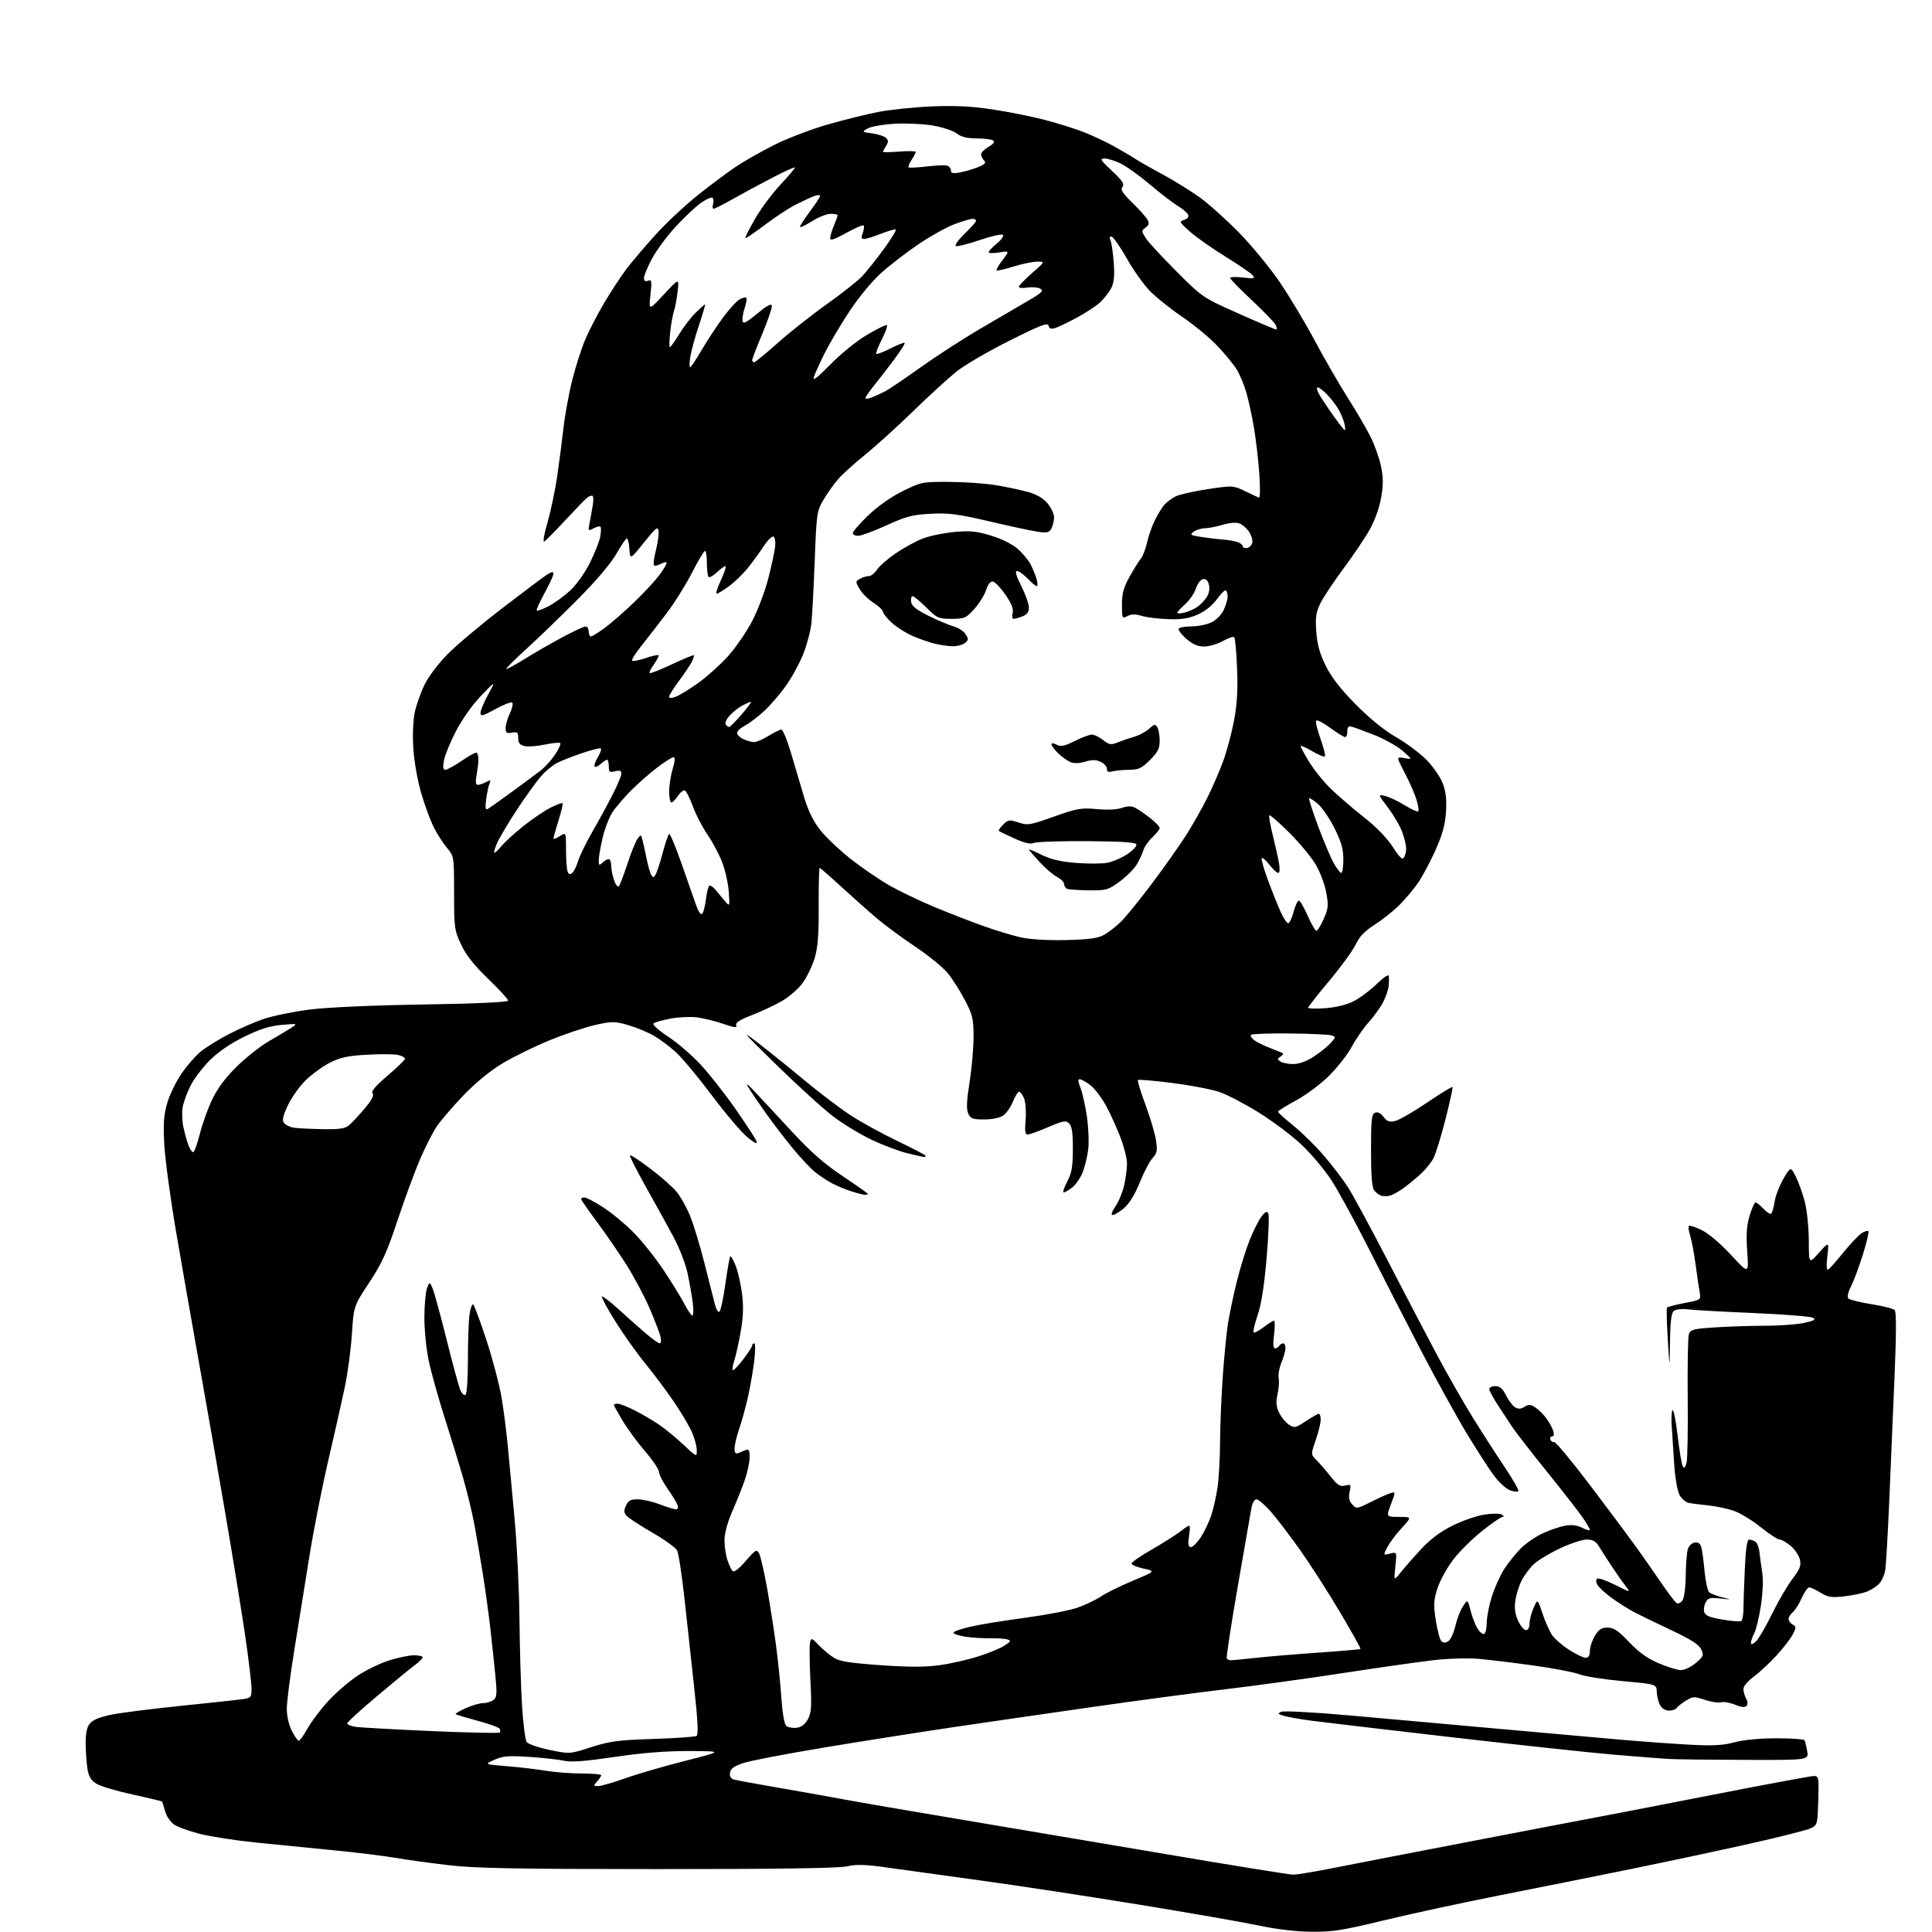 <?xml version="1.0" encoding="UTF-8" standalone="no"?>
<svg 
  version="1.1" 
  xmlns="http://www.w3.org/2000/svg" 
  xmlns:xlink="http://www.w3.org/1999/xlink" 
  xmlns:svg="http://www.w3.org/2000/svg"
  xmlns:rdf="http://www.w3.org/1999/02/22-rdf-syntax-ns#"
  xmlns:cc="http://creativecommons.org/ns#"
  xmlns:dc="http://purl.org/dc/elements/1.1/"
  viewBox="0 0 768 768"
  width="768"
  height="768"
>
<style>svg {background-color: white; }</style>"
<path stroke="none" fill="black" fill-rule="evenodd" d="M521.27,767.90C515.17,767.84 507.37,766.92 500.50,765.45C494.45,764.16 472.85,760.39 452.50,757.07C432.15,753.75 404.02,749.47 390.00,747.55C375.98,745.63 359.32,743.33 353.00,742.43C343.95,741.14 340.47,741.03 336.67,741.90C333.40,742.65 309.29,743.00 261.67,742.99C205.37,742.98 188.93,742.68 178.50,741.46C171.35,740.63 161.68,739.30 157.00,738.50C152.32,737.70 141.30,736.35 132.50,735.50C123.70,734.65 109.90,733.28 101.82,732.45C93.75,731.63 83.63,730.06 79.32,728.97C75.02,727.87 70.38,726.15 69.01,725.14C67.64,724.13 66.10,721.77 65.59,719.90C65.08,718.03 64.55,716.35 64.41,716.16C64.27,715.98 59.08,714.73 52.88,713.39C46.67,712.04 40.23,710.15 38.55,709.17C36.29,707.85 35.34,706.40 34.82,703.45C34.43,701.28 34.09,696.74 34.06,693.36C34.02,688.93 34.49,686.63 35.75,685.09C36.93,683.66 39.77,682.52 44.50,681.57C48.35,680.80 60.95,679.21 72.50,678.04C84.05,676.86 94.96,675.68 96.75,675.41C99.75,674.95 100.00,674.62 99.98,671.20C99.97,669.17 98.89,660.08 97.58,651.00C96.27,641.92 92.65,619.65 89.55,601.50C86.45,583.35 81.70,556.12 78.99,541.00C76.29,525.88 72.23,502.70 69.97,489.50C67.72,476.30 65.62,460.76 65.30,454.96C64.86,446.68 65.10,443.15 66.45,438.54C67.38,435.31 69.91,430.08 72.05,426.93C74.19,423.77 77.64,419.79 79.72,418.08C81.80,416.36 86.88,413.21 91.00,411.07C95.12,408.93 101.42,406.19 105.00,404.99C108.58,403.79 116.67,402.14 123.00,401.33C130.02,400.42 147.64,399.64 168.25,399.30C189.50,398.96 202.00,398.39 202.00,397.76C202.00,397.22 198.42,393.32 194.04,389.10C188.40,383.66 185.27,379.69 183.29,375.46C180.64,369.79 180.50,368.79 180.50,354.94C180.50,340.45 180.49,340.37 177.69,337.05C176.15,335.22 173.79,331.55 172.46,328.91C171.12,326.27 168.86,320.15 167.44,315.31C165.97,310.29 164.62,302.62 164.30,297.48C163.97,292.22 164.21,286.26 164.87,283.16C165.50,280.24 167.25,275.30 168.76,272.19C170.33,268.94 174.27,263.73 178.00,259.97C181.57,256.37 191.25,248.23 199.50,241.89C207.75,235.55 215.74,229.55 217.25,228.56C219.22,227.28 220.00,227.13 220.00,228.05C220.00,228.76 218.40,232.24 216.45,235.79C214.50,239.34 213.11,242.44 213.36,242.69C213.60,242.94 215.69,242.18 218.00,241.00C220.31,239.82 224.17,237.04 226.59,234.81C229.09,232.51 232.48,227.76 234.46,223.81C236.37,219.99 238.23,215.30 238.59,213.38C238.95,211.47 239.00,209.67 238.71,209.37C238.41,209.08 237.17,209.38 235.94,210.03C233.79,211.18 233.73,211.10 234.38,207.86C234.75,206.01 235.32,202.81 235.65,200.75C235.99,198.69 235.86,197.01 235.38,197.02C234.90,197.02 234.04,197.36 233.47,197.77C232.90,198.17 229.09,202.10 225.00,206.50C220.91,210.90 217.04,214.83 216.40,215.23C215.72,215.66 216.21,212.63 217.60,207.86C218.89,203.41 220.63,195.21 221.45,189.63C222.27,184.06 223.42,175.25 224.00,170.06C224.59,164.86 226.17,156.23 227.53,150.87C228.89,145.51 231.22,138.28 232.71,134.81C234.19,131.34 237.53,124.90 240.12,120.50C242.71,116.10 246.67,110.06 248.91,107.08C251.15,104.10 256.44,97.87 260.66,93.23C264.89,88.58 272.43,81.53 277.42,77.55C282.42,73.56 289.20,68.50 292.50,66.29C295.80,64.08 302.69,60.16 307.81,57.59C312.93,55.02 322.42,51.39 328.90,49.53C335.38,47.66 344.47,45.41 349.09,44.51C353.72,43.62 363.12,42.63 370.00,42.32C379.06,41.90 385.66,42.21 394.00,43.42C400.32,44.34 409.96,46.26 415.41,47.68C420.86,49.11 428.06,51.38 431.41,52.75C434.76,54.11 439.98,56.58 443.00,58.25C446.02,59.92 449.62,62.04 451.00,62.97C452.38,63.90 457.37,66.75 462.10,69.30C466.83,71.85 473.58,76.04 477.10,78.60C480.62,81.16 487.59,87.43 492.60,92.55C497.60,97.66 504.86,106.49 508.73,112.17C512.59,117.85 518.89,128.36 522.71,135.53C526.54,142.70 532.39,152.82 535.70,158.03C539.01,163.24 543.08,170.20 544.74,173.50C546.41,176.80 548.31,182.12 548.97,185.33C549.89,189.80 549.91,192.72 549.02,197.83C548.33,201.82 546.51,206.91 544.49,210.50C542.64,213.80 537.94,220.78 534.06,226.00C530.17,231.22 526.04,237.45 524.87,239.83C523.12,243.40 522.83,245.38 523.24,251.09C523.60,256.17 524.60,259.77 526.97,264.59C529.22,269.17 532.84,273.84 538.85,279.94C544.43,285.60 550.16,290.25 555.00,293.05C559.12,295.43 564.60,299.53 567.16,302.16C569.72,304.79 572.58,308.95 573.52,311.42C574.74,314.61 575.11,317.84 574.81,322.70C574.50,327.75 573.43,331.65 570.67,337.86C568.62,342.45 565.51,348.30 563.76,350.85C562.01,353.39 558.66,357.39 556.33,359.73C553.99,362.06 549.58,365.57 546.53,367.53C542.53,370.08 540.40,372.29 538.94,375.41C537.82,377.79 533.10,384.28 528.45,389.83C523.80,395.38 520.00,400.22 520.00,400.59C520.00,400.96 523.04,401.05 526.75,400.78C530.92,400.48 535.22,399.44 538.00,398.05C540.48,396.81 544.64,393.72 547.25,391.18C550.18,388.34 552.04,387.13 552.11,388.04C552.17,388.84 552.13,390.62 552.01,391.99C551.89,393.36 550.91,396.22 549.83,398.34C548.74,400.46 546.16,404.07 544.09,406.35C542.01,408.63 539.01,412.97 537.41,415.99C535.81,419.00 531.79,424.18 528.48,427.49C525.13,430.83 519.25,435.24 515.23,437.42C511.25,439.57 508.00,441.60 508.00,441.92C508.01,442.24 510.76,444.72 514.12,447.44C517.49,450.16 522.93,455.52 526.23,459.35C529.53,463.18 533.84,468.83 535.82,471.91C537.79,474.98 544.88,488.07 551.57,501.00C558.25,513.92 567.08,530.80 571.18,538.50C575.28,546.20 581.68,557.42 585.41,563.42C589.13,569.43 594.88,578.36 598.17,583.26C601.47,588.16 603.89,592.44 603.56,592.77C603.23,593.10 601.75,592.95 600.26,592.42C598.78,591.90 595.98,589.37 594.03,586.79C592.09,584.21 587.22,576.70 583.21,570.08C579.20,563.47 570.93,548.49 564.83,536.78C558.74,525.08 549.33,506.73 543.92,496.00C538.51,485.27 531.84,473.09 529.10,468.93C526.36,464.76 521.04,458.46 517.27,454.93C513.50,451.39 505.91,445.69 500.39,442.26C494.88,438.83 487.86,435.16 484.80,434.10C481.74,433.05 473.30,431.43 466.04,430.51C458.78,429.58 452.62,429.05 452.35,429.32C452.07,429.59 453.42,434.02 455.34,439.16C457.25,444.30 459.14,450.66 459.53,453.31C460.14,457.38 459.93,458.45 458.18,460.31C457.05,461.52 454.76,465.88 453.09,470.00C451.14,474.84 448.91,478.48 446.82,480.25C445.04,481.76 443.01,483.00 442.32,483.00C441.52,483.00 441.94,481.70 443.45,479.47C444.77,477.54 446.33,473.69 446.92,470.93C447.52,468.16 448.00,464.36 448.00,462.47C448.00,460.59 446.88,456.07 445.51,452.43C444.14,448.80 441.58,443.12 439.82,439.82C438.06,436.52 435.20,432.73 433.47,431.41C431.73,430.08 429.81,429.00 429.21,429.00C428.45,429.00 428.53,430.03 429.45,432.25C430.19,434.04 431.34,439.10 432.01,443.50C432.67,447.90 432.94,453.86 432.60,456.75C432.26,459.64 431.26,463.81 430.37,466.02C429.49,468.23 427.63,470.93 426.25,472.02C424.86,473.11 423.33,474.00 422.84,474.00C422.36,474.00 422.97,472.09 424.21,469.75C426.03,466.30 426.46,463.87 426.48,456.79C426.49,450.34 426.11,447.69 425.00,446.60C423.68,445.30 422.70,445.47 416.65,448.06C412.88,449.68 409.21,451.00 408.50,451.00C407.51,451.00 407.31,449.57 407.69,445.25C407.96,442.09 407.71,438.26 407.12,436.75C406.53,435.24 405.64,434.00 405.13,434.00C404.63,434.00 403.51,435.76 402.65,437.91C401.79,440.07 400.07,442.54 398.82,443.41C397.44,444.38 394.48,445.00 391.26,445.00C386.66,445.00 385.81,444.69 384.89,442.65C384.09,440.91 384.23,437.69 385.41,430.28C386.28,424.77 387.00,416.64 387.00,412.20C387.00,405.00 386.64,403.46 383.62,397.67C381.77,394.11 378.73,389.30 376.87,386.99C375.02,384.67 369.23,379.92 364.00,376.43C358.77,372.94 351.95,367.93 348.83,365.29C345.71,362.66 339.35,357.01 334.71,352.75C330.07,348.49 326.07,345.00 325.83,345.00C325.59,345.00 325.41,351.86 325.44,360.25C325.49,371.99 325.10,376.78 323.78,381.06C322.83,384.12 320.70,388.50 319.04,390.79C317.38,393.07 313.66,396.30 310.76,397.97C307.87,399.63 302.49,402.15 298.81,403.56C294.05,405.39 292.27,406.54 292.66,407.55C293.09,408.66 292.01,408.55 287.51,407.00C284.38,405.93 279.72,404.77 277.15,404.43C274.59,404.09 269.81,404.30 266.54,404.91C263.27,405.51 260.21,406.39 259.75,406.85C259.28,407.32 261.84,409.61 265.42,411.95C269.01,414.29 274.77,419.21 278.22,422.89C281.68,426.57 287.97,434.54 292.21,440.60C296.45,446.67 300.26,452.50 300.66,453.56C301.22,455.03 300.41,454.70 297.26,452.20C294.98,450.40 288.65,442.98 283.19,435.71C277.74,428.44 271.27,420.66 268.82,418.40C266.38,416.15 262.38,413.15 259.94,411.73C257.50,410.32 252.89,408.41 249.69,407.49C244.32,405.95 243.34,405.95 236.69,407.43C232.74,408.31 224.58,411.04 218.56,413.50C212.54,415.95 204.06,420.11 199.71,422.73C194.74,425.73 188.97,430.47 184.15,435.51C179.94,439.92 175.23,445.40 173.68,447.68C172.12,449.96 169.12,455.84 167.00,460.75C164.89,465.65 160.85,476.61 158.04,485.08C153.83,497.78 151.84,502.15 146.77,509.84C140.61,519.19 140.61,519.19 139.88,530.34C139.48,536.48 138.21,546.00 137.05,551.50C135.89,557.00 132.94,570.08 130.50,580.56C128.05,591.04 124.68,608.14 123.01,618.56C121.34,628.98 118.63,645.83 116.98,656.00C115.34,666.17 114.00,676.66 114.00,679.29C114.00,682.12 114.83,685.70 116.02,688.04C117.13,690.22 118.37,692.00 118.77,692.00C119.17,692.00 120.77,689.74 122.32,686.99C123.86,684.23 127.62,679.29 130.65,676.01C133.69,672.72 138.95,668.22 142.34,666.00C145.73,663.77 151.36,661.06 154.86,659.98C158.35,658.89 162.74,658.00 164.61,658.00C166.47,658.00 168.00,658.37 168.00,658.81C168.00,659.26 166.54,660.70 164.75,662.03C162.96,663.35 156.21,668.89 149.75,674.33C143.29,679.78 138.00,684.62 138.00,685.08C138.00,685.53 139.46,686.14 141.25,686.43C143.04,686.71 156.55,687.47 171.27,688.12C186.00,688.76 198.31,689.03 198.62,688.71C198.94,688.39 198.93,687.70 198.61,687.18C198.29,686.65 194.30,685.23 189.76,684.01C185.22,682.79 181.32,681.62 181.10,681.41C180.88,681.21 182.68,680.14 185.10,679.04C187.52,677.94 190.65,677.03 192.06,677.02C193.47,677.01 195.32,676.44 196.19,675.75C197.52,674.69 197.63,673.22 196.91,666.00C196.45,661.33 195.56,653.00 194.94,647.50C194.32,642.00 192.99,632.33 191.99,626.00C190.98,619.67 189.43,610.61 188.54,605.86C187.65,601.10 185.63,592.78 184.06,587.36C182.49,581.93 179.17,571.12 176.68,563.32C174.20,555.53 171.37,545.40 170.41,540.82C169.44,536.23 168.67,528.47 168.70,523.50C168.73,518.55 169.21,513.38 169.76,512.00C170.77,509.50 170.77,509.50 171.91,512.00C172.53,513.38 175.00,522.38 177.40,532.00C179.80,541.62 182.27,550.76 182.88,552.31C183.49,553.86 184.45,554.84 185.00,554.50C185.59,554.14 186.00,548.39 186.00,540.58C186.00,533.26 186.28,525.20 186.63,522.66C186.98,520.12 187.64,518.27 188.09,518.55C188.54,518.83 190.92,525.24 193.39,532.78C195.85,540.33 198.54,550.55 199.38,555.50C200.21,560.45 201.36,569.45 201.93,575.50C202.50,581.55 203.71,594.60 204.62,604.50C205.52,614.40 206.37,631.95 206.49,643.50C206.61,655.05 207.06,670.46 207.50,677.75C207.93,685.04 208.78,691.67 209.39,692.49C210.00,693.31 214.10,694.72 218.50,695.63C226.50,697.28 226.50,697.28 235.00,694.53C242.37,692.15 245.66,691.72 259.66,691.26C268.55,690.96 276.31,690.43 276.90,690.06C277.66,689.59 277.39,684.06 276.02,671.45C274.94,661.58 273.19,645.57 272.14,635.89C271.08,626.20 269.74,617.38 269.15,616.29C268.57,615.20 264.08,611.98 259.17,609.15C254.26,606.32 249.68,603.31 248.98,602.47C248.00,601.30 247.97,600.36 248.83,598.47C249.72,596.53 250.70,596.00 253.47,596.00C255.40,596.00 259.35,596.90 262.24,598.00C265.13,599.10 268.05,600.00 268.72,600.00C269.45,600.00 269.69,599.30 269.32,598.25C268.97,597.29 267.19,594.36 265.35,591.75C263.51,589.13 262.00,586.19 262.00,585.20C262.00,584.21 259.51,580.50 256.46,576.95C253.41,573.40 249.36,567.89 247.46,564.70C245.56,561.50 244.00,558.69 244.00,558.45C244.00,558.20 244.69,558.00 245.53,558.00C246.38,558.00 249.41,559.19 252.28,560.63C255.15,562.08 259.52,564.65 262.00,566.34C264.48,568.02 268.86,571.63 271.75,574.35C277.00,579.29 277.00,579.29 276.98,576.40C276.97,574.80 276.05,571.51 274.95,569.08C273.85,566.65 270.63,561.25 267.79,557.08C264.95,552.91 259.87,546.12 256.50,542.00C253.13,537.88 247.76,530.32 244.57,525.20C241.37,520.09 238.99,515.68 239.27,515.40C239.54,515.12 242.41,517.30 245.64,520.23C248.86,523.17 253.70,527.46 256.39,529.78C259.08,532.10 261.72,534.00 262.25,534.00C262.80,534.00 262.92,532.83 262.53,531.25C262.15,529.74 260.23,524.74 258.25,520.13C256.28,515.53 252.22,507.88 249.24,503.13C246.26,498.39 240.94,490.62 237.41,485.89C233.89,481.15 231.00,476.98 231.00,476.64C231.00,476.29 231.61,476.00 232.34,476.00C233.08,476.00 236.44,477.78 239.80,479.95C243.17,482.13 248.63,486.66 251.94,490.02C255.26,493.39 260.56,500.05 263.74,504.82C266.92,509.59 270.63,515.64 272.01,518.25C273.38,520.86 274.83,523.00 275.23,523.00C275.63,523.00 275.72,520.86 275.42,518.25C275.12,515.64 274.21,510.35 273.40,506.50C272.55,502.45 270.11,496.13 267.62,491.50C265.26,487.10 260.32,478.14 256.64,471.60C252.97,465.05 250.17,459.49 250.42,459.24C250.67,459.00 254.28,461.35 258.44,464.49C262.60,467.62 267.34,471.80 268.97,473.78C270.60,475.76 273.06,480.17 274.42,483.58C275.78,486.98 278.31,495.33 280.03,502.13C281.75,508.94 283.60,516.24 284.15,518.38C284.74,520.67 285.51,521.89 286.04,521.36C286.54,520.86 287.59,515.82 288.38,510.15C289.18,504.48 290.03,499.63 290.29,499.38C290.54,499.13 291.50,500.79 292.42,503.09C293.34,505.38 294.48,510.42 294.97,514.28C295.61,519.36 295.46,523.54 294.44,529.36C293.66,533.78 292.52,538.91 291.91,540.77C291.30,542.62 291.03,544.36 291.30,544.64C291.58,544.91 293.42,543.02 295.40,540.42C297.38,537.83 299.00,535.33 299.00,534.86C299.00,534.39 299.37,534.00 299.82,534.00C300.27,534.00 300.28,537.04 299.85,540.75C299.41,544.46 298.32,550.82 297.43,554.87C296.54,558.92 294.95,564.73 293.91,567.77C292.86,570.82 292.00,574.42 292.00,575.76C292.00,577.54 292.41,578.05 293.50,577.61C294.32,577.27 295.68,576.73 296.50,576.39C297.66,575.92 298.00,576.57 298.00,579.24C298.00,581.13 297.15,585.15 296.12,588.16C295.08,591.17 292.83,596.82 291.12,600.73C289.16,605.18 288.00,609.49 288.00,612.27C288.00,614.71 288.51,618.23 289.14,620.10C289.76,621.97 290.69,623.95 291.19,624.50C291.78,625.14 293.65,623.73 296.41,620.55C300.41,615.94 300.79,615.73 301.77,617.57C302.35,618.66 303.75,624.71 304.88,631.02C306.00,637.34 307.59,647.45 308.41,653.50C309.23,659.55 310.21,669.11 310.59,674.75C311.03,681.16 311.77,685.39 312.58,686.07C313.30,686.66 315.12,687.00 316.64,686.82C318.47,686.61 319.97,685.49 321.10,683.50C322.55,680.93 322.70,678.68 322.14,667.79C321.79,660.80 321.73,654.14 322.00,652.98C322.48,650.98 322.65,651.03 325.50,654.01C327.15,655.73 329.85,657.98 331.50,659.00C333.82,660.43 338.02,661.10 350.08,661.94C361.35,662.73 367.83,662.73 373.54,661.93C377.87,661.33 384.81,659.75 388.96,658.43C393.11,657.11 397.79,655.17 399.37,654.12C401.90,652.43 402.01,652.15 400.37,651.67C399.34,651.37 396.25,651.18 393.50,651.23C390.75,651.29 386.36,651.01 383.75,650.61C381.14,650.21 379.00,649.49 379.00,649.02C379.00,648.55 382.04,647.47 385.75,646.63C389.46,645.78 399.25,644.19 407.50,643.09C415.75,641.98 425.06,640.20 428.20,639.11C431.33,638.03 435.53,636.03 437.53,634.68C439.52,633.32 445.25,630.49 450.26,628.39C459.36,624.58 459.36,624.58 454.62,623.54C452.01,622.97 449.85,622.07 449.82,621.55C449.79,621.02 453.34,618.55 457.71,616.05C462.08,613.55 467.38,610.18 469.49,608.58C473.32,605.65 473.32,605.65 472.68,610.33C472.19,613.90 472.36,615.00 473.39,615.00C474.13,615.00 475.88,613.28 477.27,611.17C478.67,609.06 480.53,605.20 481.42,602.59C482.31,599.98 483.47,594.84 484.00,591.17C484.53,587.50 484.97,579.55 484.99,573.50C485.01,567.45 485.47,555.98 486.01,548.00C486.56,540.02 487.49,530.35 488.08,526.50C488.67,522.65 490.26,515.05 491.61,509.60C492.95,504.16 495.24,496.73 496.69,493.10C498.14,489.47 500.24,485.25 501.36,483.73C502.89,481.66 503.59,481.30 504.15,482.31C504.57,483.05 504.27,491.04 503.50,500.08C502.55,511.12 501.38,518.56 499.93,522.81C498.75,526.27 498.02,529.36 498.32,529.66C498.62,529.96 500.40,529.03 502.28,527.60C504.15,526.17 506.02,525.00 506.42,525.00C506.82,525.00 506.83,527.48 506.46,530.50C506.00,534.13 506.13,536.00 506.83,536.00C507.41,536.00 508.16,535.55 508.50,535.00C508.84,534.45 509.54,534.00 510.06,534.00C510.58,534.00 511.00,534.85 511.00,535.88C511.00,536.91 510.29,539.46 509.42,541.55C508.54,543.63 508.04,546.42 508.29,547.75C508.55,549.07 508.34,551.99 507.84,554.23C507.14,557.33 507.29,559.09 508.45,561.53C509.29,563.31 511.04,565.45 512.34,566.30C514.55,567.75 514.97,567.67 519.10,564.93C521.52,563.32 523.84,562.01 524.25,562.00C524.66,562.00 525.00,563.05 525.00,564.34C525.00,565.63 524.11,569.27 523.03,572.42C521.06,578.15 521.06,578.15 523.30,580.39C524.53,581.62 527.06,584.55 528.91,586.89C531.70,590.41 532.70,591.04 534.73,590.53C537.03,589.96 537.13,590.11 536.49,593.03C536.00,595.28 536.28,596.65 537.52,598.02C539.19,599.87 539.36,599.85 544.87,597.09C547.96,595.53 551.48,593.96 552.67,593.59C554.84,592.92 554.84,592.92 552.92,597.96C551.01,603.00 551.01,603.00 556.13,603.00C561.25,603.00 561.25,603.00 557.21,607.39C554.99,609.80 552.41,613.23 551.49,615.02C549.81,618.26 549.81,618.26 552.55,617.58C555.29,616.89 555.29,616.89 554.67,622.69C554.06,628.50 554.06,628.50 556.78,625.07C558.28,623.18 561.95,619.00 564.94,615.78C568.66,611.78 572.61,608.82 577.44,606.44C581.32,604.52 586.98,602.56 590.00,602.08C593.11,601.58 596.15,601.58 597.00,602.07C597.84,602.56 597.99,602.95 597.33,602.97C596.69,602.99 592.95,605.56 589.03,608.69C585.10,611.81 579.90,617.01 577.48,620.24C575.05,623.47 572.30,628.55 571.35,631.54C569.90,636.17 569.81,638.04 570.75,644.11C571.35,648.04 572.35,651.75 572.95,652.35C573.73,653.13 574.55,653.15 575.72,652.41C576.63,651.83 577.88,649.14 578.50,646.43C579.11,643.72 580.47,640.20 581.52,638.60C583.42,635.71 583.42,635.71 584.61,640.38C585.27,642.95 586.55,646.18 587.45,647.56C588.35,648.94 589.52,649.80 590.04,649.47C590.57,649.15 591.00,647.16 591.00,645.05C591.00,642.94 591.88,638.35 592.96,634.86C594.04,631.36 596.24,626.43 597.85,623.90C599.45,621.37 602.47,617.60 604.55,615.52C606.63,613.44 610.62,610.70 613.41,609.44C616.21,608.17 620.16,606.84 622.19,606.47C624.68,606.02 626.89,606.30 628.94,607.32C630.63,608.16 632.00,608.54 632.00,608.16C632.00,607.78 630.79,605.67 629.31,603.48C627.83,601.29 621.41,593.05 615.06,585.17C608.70,577.28 602.42,569.18 601.09,567.17C599.77,565.15 597.18,561.22 595.34,558.43C593.51,555.64 592.00,552.82 592.00,552.18C592.00,551.53 593.09,551.00 594.42,551.00C596.20,551.00 597.31,551.96 598.67,554.68C599.68,556.71 601.29,558.84 602.25,559.42C603.51,560.19 604.55,560.14 606.01,559.23C607.66,558.20 608.43,558.24 610.31,559.47C611.57,560.29 613.53,562.22 614.66,563.75C615.79,565.29 617.04,567.54 617.43,568.77C617.88,570.19 617.72,571.00 616.98,571.00C616.35,571.00 616.04,571.56 616.29,572.25C616.54,572.94 617.24,573.39 617.84,573.26C618.43,573.13 624.90,580.93 632.21,590.58C639.52,600.24 647.66,611.15 650.30,614.82C652.94,618.49 657.40,624.88 660.22,629.00C663.03,633.12 665.83,636.83 666.42,637.23C667.01,637.63 668.06,637.21 668.75,636.29C669.48,635.31 670.04,631.29 670.10,626.56C670.15,622.13 670.51,617.38 670.89,616.00C671.30,614.52 672.44,613.38 673.67,613.20C675.17,612.98 675.93,613.57 676.36,615.28C676.69,616.60 677.25,620.89 677.62,624.83C677.99,628.77 678.82,632.44 679.47,632.98C680.12,633.52 682.42,634.41 684.58,634.95C688.50,635.95 688.50,635.95 683.81,635.42C679.78,634.97 678.97,635.19 678.01,636.99C677.39,638.14 677.15,639.89 677.47,640.89C677.89,642.24 679.75,642.99 684.69,643.81C688.34,644.42 691.71,644.68 692.17,644.39C692.63,644.11 693.02,641.99 693.04,639.69C693.05,637.38 693.30,630.21 693.59,623.75C693.96,615.62 694.49,612.00 695.31,612.02C695.96,612.02 697.08,612.40 697.78,612.84C698.48,613.29 699.22,615.19 699.42,617.08C699.62,618.96 700.11,622.62 700.52,625.20C700.95,627.96 700.74,633.34 699.99,638.20C699.30,642.77 698.12,647.72 697.36,649.20C696.61,650.69 696.00,652.44 696.00,653.11C696.00,653.85 696.74,653.64 697.96,652.54C699.03,651.56 701.92,646.66 704.37,641.63C706.81,636.61 710.47,630.35 712.48,627.72C715.47,623.81 716.03,622.39 715.50,619.99C715.14,618.38 713.50,615.92 711.85,614.53C710.20,613.14 708.21,612.00 707.43,612.00C706.65,612.00 703.24,609.77 699.86,607.04C696.48,604.32 691.65,601.39 689.12,600.53C686.60,599.67 682.05,598.72 679.02,598.42C675.98,598.12 672.50,597.67 671.27,597.42C670.04,597.17 668.37,595.69 667.56,594.13C666.76,592.56 665.83,587.05 665.51,581.89C665.18,576.73 664.74,569.92 664.53,566.77C664.31,563.61 664.48,560.82 664.89,560.57C665.31,560.31 666.21,564.89 666.89,570.75C667.57,576.61 668.49,582.05 668.92,582.83C669.51,583.88 669.90,583.52 670.43,581.44C670.81,579.90 671.02,568.25 670.89,555.57C670.76,542.88 670.97,531.55 671.35,530.40C671.97,528.52 673.07,528.23 681.77,527.65C687.12,527.30 696.09,527.01 701.70,527.01C707.31,527.00 714.25,526.50 717.12,525.88C721.19,525.01 721.96,524.56 720.66,523.83C719.74,523.31 709.20,522.47 697.24,521.96C685.28,521.45 673.52,520.80 671.10,520.51C668.55,520.21 666.14,520.47 665.35,521.12C664.38,521.93 663.96,525.39 663.84,533.37C663.69,544.50 663.69,544.50 662.97,532.50C662.58,525.90 662.42,520.21 662.62,519.87C662.81,519.52 665.95,518.67 669.58,517.98C676.19,516.74 676.19,516.74 675.63,513.62C675.33,511.90 674.59,506.90 674.00,502.50C673.41,498.10 672.45,493.01 671.87,491.18C671.28,489.36 671.05,487.62 671.35,487.32C671.65,487.02 673.94,487.76 676.45,488.98C679.13,490.27 683.92,494.33 688.09,498.84C695.18,506.50 695.18,506.50 694.55,497.50C694.08,490.71 694.31,487.21 695.50,483.25C696.37,480.36 697.43,478.00 697.86,478.00C698.30,478.00 699.70,479.11 700.97,480.47C702.25,481.83 703.62,482.73 704.03,482.48C704.44,482.23 705.06,480.11 705.42,477.76C705.77,475.42 707.35,471.29 708.93,468.60C711.80,463.70 711.80,463.70 713.83,467.66C714.94,469.84 716.56,474.36 717.42,477.70C718.30,481.07 719.01,487.97 719.03,493.14C719.06,502.50 719.06,502.50 723.06,498.00C727.07,493.50 727.07,493.50 726.40,499.39C725.95,503.34 726.07,505.07 726.76,504.65C727.33,504.30 730.08,501.19 732.87,497.75C735.67,494.31 738.91,490.91 740.07,490.18C741.24,489.46 742.43,489.10 742.73,489.39C743.02,489.69 742.03,493.88 740.52,498.71C739.01,503.55 736.89,509.24 735.81,511.37C734.58,513.78 734.19,515.59 734.78,516.18C735.29,516.69 739.41,517.71 743.93,518.43C748.45,519.15 752.61,520.21 753.17,520.77C753.86,521.46 753.83,530.22 753.07,548.14C752.46,562.64 751.51,585.08 750.95,598.00C750.39,610.92 749.68,622.85 749.36,624.50C749.04,626.15 748.04,628.35 747.14,629.39C746.24,630.43 744.13,631.86 742.46,632.56C740.78,633.27 736.65,634.17 733.27,634.55C728.00,635.14 726.64,634.94 723.70,633.12C721.81,631.95 719.78,631.00 719.18,631.00C718.58,631.00 717.25,632.91 716.21,635.25C715.17,637.59 713.58,640.12 712.66,640.87C711.75,641.63 711.00,642.84 711.00,643.57C711.00,644.30 711.72,645.30 712.60,645.80C714.07,646.62 714.07,646.96 712.64,649.73C711.78,651.39 708.86,655.18 706.14,658.13C703.43,661.08 699.38,664.85 697.13,666.50C694.89,668.15 693.04,670.32 693.02,671.32C693.01,672.31 693.49,674.05 694.09,675.17C694.79,676.48 694.84,677.56 694.22,678.18C693.61,678.79 691.98,678.60 689.69,677.65C687.73,676.83 685.21,676.39 684.10,676.68C682.99,676.98 680.08,676.53 677.64,675.70C673.55,674.31 672.98,674.33 670.21,676.02C668.57,677.02 666.92,678.32 666.55,678.92C666.18,679.51 664.80,680.00 663.48,680.00C662.02,680.00 660.60,679.13 659.89,677.79C659.23,676.57 658.65,674.20 658.60,672.54C658.50,669.50 658.50,669.50 645.06,668.28C637.67,667.61 629.95,666.40 627.91,665.58C625.87,664.77 617.75,663.20 609.85,662.10C601.96,661.00 592.08,659.80 587.91,659.43C583.63,659.05 575.77,659.27 569.91,659.94C564.18,660.60 548.02,662.90 534.00,665.05C519.98,667.21 499.05,670.09 487.50,671.46C475.95,672.82 452.32,675.97 435.00,678.45C417.68,680.93 392.70,684.55 379.50,686.50C366.30,688.45 343.16,692.09 328.08,694.59C313.00,697.09 298.37,699.89 295.58,700.81C291.79,702.07 290.42,703.05 290.19,704.66C289.99,706.06 290.52,707.02 291.69,707.37C292.69,707.67 300.25,709.07 308.50,710.49C316.75,711.90 328.45,713.99 334.50,715.12C340.55,716.25 361.25,719.82 380.50,723.04C399.75,726.27 437.10,732.57 463.50,737.05C489.90,741.53 512.62,745.20 514.00,745.21C515.38,745.23 522.35,744.08 529.50,742.66C536.65,741.24 561.62,736.40 585.00,731.90C608.38,727.39 630.65,723.14 634.50,722.43C638.35,721.73 658.92,717.75 680.20,713.58C701.49,709.41 719.85,706.00 720.99,706.00C722.98,706.00 723.06,706.45 722.79,715.74C722.51,725.25 722.44,725.51 719.76,726.79C718.25,727.51 707.22,730.29 695.26,732.97C683.29,735.64 662.25,740.13 648.50,742.93C634.75,745.73 611.12,750.47 596.00,753.46C580.88,756.45 560.07,760.94 549.77,763.45C533.66,767.36 529.66,767.99 521.27,767.90zM237.77,710.00C238.91,710.00 243.81,708.59 248.67,706.86C253.53,705.13 264.25,702.01 272.50,699.93C287.50,696.13 287.50,696.13 274.00,696.07C264.67,696.04 255.49,696.76 244.30,698.42C232.69,700.13 227.03,700.56 224.30,699.94C222.21,699.46 216.00,698.77 210.50,698.41C202.05,697.85 199.88,698.03 196.50,699.55C192.50,701.36 192.50,701.36 201.50,702.09C206.45,702.49 213.43,703.31 217.00,703.90C220.57,704.50 226.99,704.99 231.25,704.99C235.51,705.00 239.00,705.30 239.00,705.67C239.00,706.04 238.26,707.17 237.35,708.17C235.79,709.89 235.82,710.00 237.77,710.00zM693.76,699.58C679.87,699.54 666.25,699.38 663.50,699.22C660.75,699.07 650.85,698.30 641.50,697.51C632.15,696.71 603.12,693.59 577.00,690.57C550.88,687.55 525.90,684.61 521.50,684.03C517.10,683.45 512.15,682.59 510.50,682.11C507.87,681.35 507.74,681.15 509.40,680.46C510.45,680.02 522.60,680.67 536.40,681.90C550.21,683.12 576.35,685.47 594.50,687.11C612.65,688.75 634.70,690.73 643.50,691.49C652.30,692.26 664.90,693.18 671.50,693.53C680.91,694.04 684.79,693.84 689.46,692.59C693.15,691.61 699.50,691.00 706.15,691.00C712.05,691.00 717.07,691.34 717.31,691.75C717.54,692.16 718.03,694.11 718.38,696.08C719.03,699.67 719.03,699.67 693.76,699.58zM668.04,663.89C669.49,663.95 672.04,662.78 674.01,661.13C677.16,658.51 677.34,658.05 676.26,655.66C675.38,653.74 672.26,651.74 664.29,647.98C658.35,645.19 651.70,641.96 649.50,640.80C647.30,639.64 643.35,637.14 640.73,635.25C638.11,633.35 635.52,630.98 634.98,629.96C634.35,628.79 634.34,627.91 634.96,627.53C635.49,627.20 638.71,628.34 642.11,630.05C648.30,633.18 648.30,633.18 646.11,630.34C644.90,628.78 642.43,625.25 640.61,622.50C638.79,619.75 636.55,616.26 635.63,614.75C634.35,612.66 633.18,612.00 630.70,612.00C628.91,612.00 624.08,613.61 619.97,615.57C615.86,617.53 611.22,620.35 609.66,621.82C608.10,623.29 605.95,626.19 604.89,628.25C603.83,630.31 602.69,633.95 602.37,636.35C601.94,639.43 602.28,641.78 603.50,644.35C604.45,646.36 605.85,648.00 606.61,648.00C607.43,648.00 608.00,646.96 608.00,645.47C608.00,644.08 608.72,641.26 609.60,639.22C611.21,635.50 611.21,635.50 613.19,641.47C614.28,644.75 616.03,648.64 617.08,650.11C618.12,651.58 621.16,654.18 623.83,655.89C626.49,657.60 629.42,659.00 630.34,659.00C631.48,659.00 632.00,658.15 632.00,656.25C632.01,654.74 632.90,652.04 633.99,650.25C635.53,647.72 636.65,647.00 639.05,647.00C641.50,647.00 643.25,648.18 647.59,652.75C651.45,656.81 654.88,659.27 659.28,661.14C662.70,662.59 666.64,663.83 668.04,663.89zM489.31,659.99C489.96,659.99 494.32,659.56 499.00,659.04C503.68,658.52 514.92,657.58 524.00,656.95C533.08,656.32 540.65,655.66 540.83,655.49C541.01,655.31 537.33,648.72 532.66,640.84C527.98,632.95 520.80,621.77 516.70,616.00C512.60,610.23 507.35,603.36 505.04,600.75C502.72,598.14 500.21,596.00 499.46,596.00C498.70,596.00 497.82,597.45 497.50,599.25C497.17,601.04 494.72,615.10 492.05,630.50C489.38,645.90 487.41,658.84 487.66,659.25C487.91,659.66 488.65,660.00 489.31,659.99zM552.50,475.29C551.40,475.58 549.83,475.59 549.00,475.30C548.17,475.01 546.94,474.06 546.25,473.19C545.38,472.10 545.00,467.24 545.00,457.28C545.00,444.95 545.23,442.85 546.63,442.31C547.67,441.91 548.88,442.52 549.99,443.99C551.38,445.83 552.30,446.15 554.61,445.60C556.20,445.23 561.89,441.95 567.27,438.31C572.64,434.67 577.20,431.88 577.40,432.10C577.60,432.32 576.34,438.12 574.59,445.00C572.83,451.88 570.67,458.85 569.79,460.50C568.90,462.15 566.67,464.89 564.84,466.60C563.00,468.30 559.92,470.83 558.00,472.23C556.08,473.63 553.60,475.01 552.50,475.29zM343.75,474.93C343.06,474.90 340.70,474.30 338.50,473.60C336.30,472.91 332.93,471.52 331.01,470.52C329.09,469.52 326.03,467.53 324.21,466.10C322.40,464.67 318.32,460.35 315.16,456.50C311.99,452.65 307.17,446.35 304.43,442.50C301.69,438.65 298.64,434.15 297.65,432.50C296.29,430.25 296.92,430.64 300.17,434.09C302.55,436.61 309.14,443.69 314.80,449.82C322.41,458.05 327.71,462.70 335.05,467.58C340.52,471.23 345.00,474.38 345.00,474.60C345.00,474.82 344.44,474.97 343.75,474.93zM367.25,459.92C366.84,459.87 363.87,459.20 360.65,458.42C357.43,457.64 351.13,455.27 346.65,453.16C342.17,451.05 335.28,446.89 331.35,443.91C327.42,440.94 317.30,431.75 308.86,423.50C295.03,409.99 294.30,409.11 301.50,414.69C305.90,418.10 314.23,424.81 320.00,429.61C325.77,434.41 333.88,440.55 338.00,443.26C342.12,445.98 350.56,450.62 356.75,453.58C362.94,456.54 368.00,459.20 368.00,459.48C368.00,459.77 367.66,459.96 367.25,459.92zM76.78,458.00C77.24,458.00 78.43,454.74 79.44,450.75C80.44,446.76 82.66,440.57 84.37,437.00C86.44,432.67 89.68,428.33 94.08,424.00C97.72,420.43 103.35,415.96 106.60,414.08C109.84,412.20 113.85,409.80 115.50,408.75C118.50,406.84 118.50,406.84 112.00,407.41C107.17,407.83 103.33,409.05 97.02,412.15C91.56,414.84 86.71,418.16 83.38,421.49C80.53,424.34 77.09,428.88 75.74,431.58C74.38,434.29 72.97,438.14 72.61,440.15C72.25,442.16 72.40,445.81 72.95,448.27C73.50,450.73 74.40,453.92 74.95,455.37C75.50,456.82 76.32,458.00 76.78,458.00zM128.14,448.85C135.07,448.97 137.18,448.65 138.81,447.25C139.93,446.29 142.70,443.32 144.96,440.65C147.78,437.32 148.77,435.43 148.11,434.64C147.44,433.83 149.24,431.70 154.08,427.58C157.88,424.33 161.00,421.31 161.00,420.86C161.00,420.41 159.82,419.74 158.38,419.38C156.94,419.02 151.39,418.96 146.05,419.26C138.21,419.69 135.33,420.30 131.08,422.46C128.19,423.92 123.80,427.14 121.33,429.61C118.86,432.09 115.71,436.58 114.33,439.59C112.37,443.87 112.08,445.39 112.98,446.48C113.62,447.25 115.35,448.07 116.82,448.29C118.30,448.52 123.39,448.77 128.14,448.85zM514.05,422.98C516.28,422.99 519.27,421.93 522.05,420.14C524.50,418.57 527.55,416.14 528.84,414.74C531.08,412.29 531.09,412.16 529.24,411.57C528.17,411.24 520.71,410.90 512.65,410.82C504.59,410.74 497.69,410.98 497.32,411.35C496.95,411.72 497.51,412.68 498.57,413.48C499.63,414.29 502.52,415.71 505.00,416.65C507.48,417.59 509.71,418.52 509.97,418.73C510.23,418.94 509.78,419.53 508.97,420.05C507.68,420.88 507.68,421.12 509.00,421.98C509.82,422.53 512.10,422.98 514.05,422.98zM423.50,373.69C432.71,373.49 436.27,373.02 438.80,371.66C440.62,370.69 443.77,368.22 445.80,366.18C447.84,364.13 453.37,357.29 458.10,350.98C462.83,344.67 468.78,336.25 471.32,332.28C473.86,328.31 477.70,321.56 479.85,317.28C481.99,313.00 484.91,306.27 486.33,302.31C487.75,298.36 489.66,291.16 490.57,286.31C491.77,279.95 492.10,274.23 491.76,265.73C491.50,259.25 490.99,253.66 490.63,253.30C490.27,252.94 488.23,253.62 486.10,254.82C483.97,256.02 480.62,257.00 478.65,257.00C476.07,257.00 474.08,256.13 471.54,253.90C469.60,252.19 468.26,250.39 468.56,249.90C468.87,249.40 471.16,249.00 473.66,249.00C476.15,249.00 479.69,248.29 481.52,247.42C483.42,246.52 485.52,244.42 486.42,242.52C487.29,240.69 488.00,238.33 488.00,237.27C488.00,236.20 487.72,235.05 487.37,234.70C487.02,234.35 485.41,235.89 483.80,238.12C481.98,240.63 479.08,242.97 476.18,244.26C472.64,245.84 469.79,246.30 464.50,246.13C460.65,246.01 455.88,245.43 453.90,244.84C451.27,244.06 449.72,244.08 448.15,244.92C446.07,246.03 446.00,245.89 446.00,240.37C446.00,235.84 446.64,233.51 449.12,229.08C450.83,226.01 452.83,222.82 453.56,221.98C454.29,221.15 455.37,218.30 455.97,215.65C456.56,213.00 457.99,208.95 459.14,206.66C460.29,204.37 461.97,201.67 462.86,200.65C463.76,199.63 465.73,198.15 467.25,197.37C468.76,196.59 474.52,195.27 480.04,194.45C489.91,192.97 490.17,192.98 494.79,195.17C497.38,196.40 499.90,197.59 500.40,197.83C500.92,198.08 501.00,194.13 500.60,188.38C500.22,182.95 499.25,174.65 498.46,169.94C497.66,165.23 496.28,158.93 495.41,155.94C494.53,152.95 492.86,148.93 491.70,147.00C490.54,145.07 487.09,140.86 484.04,137.62C480.99,134.39 474.68,129.15 470.00,125.97C465.32,122.80 459.49,118.13 457.04,115.60C454.59,113.07 450.50,107.31 447.95,102.80C445.39,98.29 442.72,94.41 441.99,94.16C441.06,93.85 440.90,94.27 441.46,95.61C441.89,96.65 442.46,100.68 442.74,104.57C443.11,109.76 442.83,112.41 441.71,114.57C440.87,116.18 438.90,118.70 437.34,120.16C435.78,121.62 431.57,124.39 428.00,126.31C424.43,128.23 420.52,130.09 419.33,130.44C417.78,130.90 417.07,130.62 416.83,129.44C416.56,128.11 413.62,129.24 401.24,135.44C392.84,139.65 383.39,145.15 380.24,147.68C377.08,150.21 369.32,157.31 363.00,163.45C356.68,169.60 348.09,177.38 343.92,180.74C339.75,184.10 334.94,188.45 333.23,190.39C331.53,192.33 328.89,196.04 327.37,198.63C324.70,203.18 324.59,204.00 323.86,222.92C323.45,233.69 322.85,244.93 322.53,247.89C322.21,250.86 320.77,256.26 319.34,259.89C317.90,263.53 314.82,269.21 312.48,272.51C310.15,275.82 306.21,280.40 303.73,282.68C301.26,284.96 297.83,287.56 296.11,288.44C294.40,289.33 293.00,290.64 293.00,291.37C293.00,292.09 294.15,293.20 295.55,293.84C296.95,294.48 298.86,295.00 299.80,294.99C300.73,294.99 303.30,293.88 305.50,292.53C307.70,291.17 309.99,290.05 310.59,290.03C311.19,290.01 312.91,294.16 314.41,299.25C315.91,304.34 318.24,312.18 319.58,316.67C321.27,322.33 323.26,326.41 326.06,329.96C328.29,332.78 333.68,337.91 338.05,341.36C342.41,344.81 349.37,349.57 353.50,351.94C357.64,354.30 365.85,358.24 371.76,360.68C377.67,363.12 386.32,366.48 391.00,368.15C395.68,369.81 402.20,371.80 405.50,372.56C409.27,373.43 415.96,373.84 423.50,373.69zM523.29,370.00C523.74,370.00 525.05,367.88 526.19,365.29C528.05,361.09 528.16,359.95 527.17,354.65C526.56,351.38 524.62,346.32 522.85,343.39C521.07,340.47 516.35,334.82 512.34,330.84C508.34,326.86 504.84,323.83 504.58,324.09C504.31,324.36 504.93,327.93 505.95,332.04C506.97,336.14 508.09,341.19 508.45,343.25C508.82,345.46 508.69,347.00 508.12,347.00C507.58,347.00 506.01,345.55 504.63,343.78C503.24,342.01 501.86,340.81 501.56,341.11C501.26,341.41 502.32,345.22 503.93,349.58C505.53,353.93 507.80,359.64 508.97,362.25C510.14,364.86 511.52,367.00 512.05,367.00C512.58,367.00 513.55,364.98 514.21,362.50C514.87,360.02 515.81,358.00 516.29,358.00C516.77,358.00 518.36,360.70 519.82,364.00C521.28,367.30 522.84,370.00 523.29,370.00zM279.14,363.26C279.64,362.76 280.33,360.02 280.67,357.17C281.00,354.33 281.67,352.00 282.15,352.00C282.63,352.00 283.67,352.79 284.46,353.75C285.25,354.71 286.84,356.62 288.00,358.00C290.11,360.50 290.11,360.50 289.70,354.50C289.47,351.20 288.30,345.92 287.08,342.77C285.86,339.61 283.23,334.66 281.23,331.77C279.23,328.87 276.62,323.82 275.42,320.54C274.23,317.27 272.77,314.42 272.19,314.23C271.61,314.04 270.37,315.03 269.45,316.44C268.53,317.85 267.37,319.00 266.88,319.00C266.40,319.00 266.00,317.05 266.00,314.66C266.00,312.27 266.63,308.22 267.40,305.66C268.33,302.59 268.44,301.00 267.74,301.00C267.16,301.00 264.31,302.79 261.40,304.99C258.50,307.18 253.82,311.27 251.01,314.08C248.20,316.90 244.81,320.84 243.49,322.85C242.17,324.86 240.39,329.43 239.56,333.00C238.72,336.57 238.02,340.58 238.01,341.90C238.00,344.17 238.10,344.22 239.83,342.65C240.84,341.74 241.96,341.30 242.33,341.66C242.70,342.03 243.00,343.32 243.00,344.52C243.00,345.72 243.51,348.15 244.12,349.93C244.74,351.70 245.59,352.78 246.00,352.33C246.41,351.87 247.95,347.85 249.41,343.39C250.87,338.94 252.67,334.47 253.41,333.46C254.70,331.69 254.77,331.70 255.30,333.56C255.61,334.63 256.36,337.98 256.96,341.00C257.56,344.02 258.44,347.12 258.92,347.89C259.62,349.01 259.97,348.91 260.75,347.39C261.28,346.35 262.53,342.44 263.52,338.71C264.51,334.98 265.62,331.74 265.99,331.51C266.35,331.28 268.58,336.59 270.93,343.30C273.28,350.01 275.88,357.45 276.72,359.83C277.63,362.44 278.59,363.81 279.14,363.26zM432.87,353.92C428.81,353.88 424.94,353.62 424.25,353.34C423.56,353.06 423.00,352.21 423.00,351.44C423.00,350.68 421.74,349.40 420.20,348.60C418.66,347.81 415.51,345.10 413.20,342.60C410.89,340.09 409.00,337.88 409.00,337.68C409.00,337.47 411.29,338.44 414.08,339.82C417.70,341.61 421.63,342.53 427.69,343.02C432.38,343.39 437.97,343.37 440.10,342.98C442.24,342.59 445.82,341.06 448.06,339.58C450.30,338.10 451.95,336.35 451.73,335.69C451.44,334.83 445.97,334.47 431.92,334.37C421.24,334.30 411.75,334.64 410.84,335.11C409.72,335.69 407.29,335.12 403.34,333.34C400.13,331.89 397.30,330.53 397.06,330.32C396.81,330.12 397.58,328.98 398.76,327.80C400.74,325.82 401.21,325.75 404.83,326.94C408.50,328.15 409.43,328.00 418.94,324.62C428.17,321.34 429.76,321.06 435.96,321.63C440.11,322.02 444.05,321.83 446.00,321.15C448.36,320.33 449.76,320.33 451.35,321.16C452.53,321.78 455.19,323.61 457.25,325.23C459.31,326.85 461.00,328.61 461.00,329.14C461.00,329.68 459.70,331.32 458.11,332.81C456.53,334.29 454.90,336.62 454.50,338.00C454.10,339.38 452.90,341.94 451.83,343.70C450.77,345.47 447.72,348.50 445.06,350.45C440.53,353.78 439.79,354.00 432.87,353.92zM227.45,347.04C228.13,346.48 229.19,344.33 229.81,342.26C230.44,340.19 233.02,334.90 235.55,330.50C238.09,326.10 241.70,319.47 243.58,315.77C245.46,312.08 247.00,308.36 247.00,307.51C247.00,306.36 246.36,306.12 244.50,306.59C242.31,307.14 242.00,306.89 242.00,304.61C242.00,303.17 241.70,302.00 241.33,302.00C240.96,302.00 239.83,302.75 238.82,303.66C237.81,304.57 236.72,305.05 236.40,304.73C236.07,304.40 236.61,302.77 237.60,301.10C238.59,299.43 239.16,297.82 238.87,297.53C238.58,297.24 235.20,298.07 231.36,299.38C227.52,300.68 223.01,302.46 221.34,303.32C219.67,304.19 216.80,306.60 214.97,308.69C213.14,310.77 208.79,316.83 205.31,322.14C201.83,327.45 198.30,333.42 197.48,335.40C196.65,337.38 196.23,339.00 196.55,339.00C196.87,339.00 198.25,337.67 199.61,336.05C200.98,334.42 204.89,330.88 208.30,328.18C211.71,325.48 216.46,322.27 218.85,321.06C221.24,319.85 223.38,319.05 223.62,319.28C223.85,319.51 223.13,322.58 222.03,326.10C220.93,329.62 220.02,332.85 220.01,333.27C220.01,333.70 221.12,333.31 222.50,332.41C225.00,330.77 225.00,330.77 225.00,337.80C225.00,341.67 225.28,345.56 225.62,346.44C226.05,347.58 226.59,347.75 227.45,347.04zM533.18,347.00C533.63,347.00 534.00,344.59 534.00,341.63C534.00,337.49 533.19,334.66 530.46,329.19C528.51,325.29 525.53,320.94 523.83,319.51C522.14,318.09 520.58,317.09 520.37,317.30C520.16,317.51 521.78,322.50 523.96,328.40C526.15,334.30 528.94,340.89 530.15,343.06C531.37,345.23 532.74,347.00 533.18,347.00zM558.10,340.88C558.58,340.12 558.98,338.54 558.98,337.38C558.99,336.21 558.32,333.31 557.48,330.94C556.64,328.56 554.10,324.17 551.84,321.17C547.72,315.71 547.72,315.71 550.61,316.41C552.20,316.79 555.70,318.44 558.38,320.09C561.06,321.73 563.50,322.84 563.79,322.54C564.08,322.25 563.78,320.21 563.12,318.00C562.46,315.79 560.36,311.00 558.47,307.37C555.02,300.75 555.02,300.75 558.26,301.35C561.50,301.95 561.50,301.95 557.68,298.56C555.58,296.69 550.41,293.80 546.18,292.12C541.96,290.45 537.83,288.94 537.00,288.79C536.01,288.60 535.53,289.26 535.58,290.75C535.62,291.99 535.23,293.00 534.71,293.00C534.19,293.00 531.55,291.37 528.84,289.38C526.12,287.39 523.60,286.06 523.23,286.44C522.86,286.81 523.61,290.04 524.89,293.61C526.17,297.19 526.97,300.37 526.66,300.68C526.34,300.99 524.05,300.04 521.55,298.58C519.05,297.11 517.00,296.21 517.00,296.58C517.00,296.94 518.55,299.79 520.45,302.92C522.35,306.04 526.29,310.90 529.20,313.72C532.12,316.53 538.01,321.59 542.29,324.96C547.14,328.77 551.43,333.20 553.65,336.67C556.31,340.83 557.45,341.90 558.10,340.88zM194.10,321.45C194.87,320.98 199.10,317.97 203.50,314.76C207.90,311.55 212.98,307.79 214.78,306.40C216.58,305.01 219.24,302.09 220.68,299.91C222.12,297.74 223.04,295.70 222.73,295.39C222.41,295.08 219.61,295.35 216.50,296.00C213.38,296.65 209.75,296.90 208.42,296.57C206.64,296.12 206.00,295.28 206.00,293.36C206.00,291.13 205.65,290.83 203.50,291.24C201.41,291.64 201.00,291.34 201.00,289.40C201.00,288.12 201.76,285.48 202.68,283.55C203.60,281.61 204.03,279.70 203.64,279.30C203.24,278.91 200.24,280.06 196.96,281.86C191.89,284.65 191.00,284.88 191.00,283.40C191.00,282.44 192.37,279.15 194.05,276.08C197.09,270.50 197.09,270.50 191.27,276.54C187.85,280.09 183.73,285.88 181.31,290.54C179.03,294.92 176.86,300.19 176.48,302.25C175.96,305.00 176.12,306.00 177.07,306.00C177.77,306.00 180.75,304.35 183.68,302.33C186.60,300.32 189.25,298.92 189.55,299.22C189.86,299.52 190.14,300.61 190.18,301.64C190.22,302.66 189.91,305.41 189.50,307.75C188.96,310.80 189.08,312.00 189.94,312.00C190.59,312.00 192.07,311.50 193.22,310.88C195.05,309.90 195.21,309.99 194.54,311.63C194.12,312.66 193.54,315.48 193.24,317.90C192.80,321.49 192.96,322.14 194.10,321.45zM442.25,306.63C440.59,307.08 440.00,306.81 440.00,305.60C440.00,304.69 438.87,303.44 437.49,302.81C435.64,301.97 434.04,301.96 431.39,302.77C429.23,303.44 426.94,303.53 425.65,303.01C424.47,302.54 422.26,300.98 420.75,299.54C419.24,298.10 418.00,296.47 418.00,295.92C418.00,295.30 418.76,295.34 420.05,296.03C421.70,296.91 423.11,296.62 427.25,294.56C430.08,293.15 433.14,292.00 434.06,292.00C434.98,292.00 436.97,292.98 438.49,294.17C440.95,296.11 441.59,296.21 444.38,295.09C446.09,294.40 449.07,293.38 451.00,292.82C452.93,292.27 455.54,290.85 456.80,289.68C458.76,287.87 459.24,287.77 460.04,289.03C460.55,289.84 460.98,292.24 460.98,294.37C461.00,297.54 460.30,298.94 457.12,302.12C453.80,305.43 452.60,306.00 448.87,306.01C446.47,306.02 443.49,306.30 442.25,306.63zM289.81,289.00C290.19,289.00 292.44,286.75 294.81,284.00C297.17,281.25 298.84,279.00 298.51,279.00C298.17,279.00 296.69,279.63 295.20,280.40C293.72,281.18 291.44,282.94 290.15,284.33C288.85,285.72 288.09,287.34 288.45,287.93C288.82,288.52 289.43,289.00 289.81,289.00zM268.69,276.93C270.17,276.37 274.17,273.91 277.58,271.48C280.99,269.04 286.28,264.29 289.34,260.92C292.39,257.54 296.75,251.22 299.01,246.86C301.28,242.51 304.18,234.80 305.47,229.72C306.75,224.65 307.96,218.96 308.15,217.08C308.34,215.19 308.01,213.50 307.40,213.30C306.80,213.10 305.05,214.86 303.52,217.22C301.98,219.57 299.15,223.46 297.21,225.85C295.28,228.25 291.90,231.51 289.70,233.10C287.50,234.70 285.34,236.00 284.90,236.00C284.45,236.00 285.18,233.66 286.50,230.79C287.83,227.93 288.71,225.37 288.45,225.12C288.19,224.86 286.72,225.86 285.17,227.34C283.63,228.82 282.06,229.72 281.68,229.35C281.31,228.97 281.00,226.49 281.00,223.83C281.00,221.17 280.66,219.00 280.25,219.00C279.84,219.01 277.52,222.88 275.11,227.61C272.69,232.34 268.11,239.66 264.93,243.86C261.75,248.06 257.25,253.87 254.93,256.77C252.60,259.66 250.97,262.30 251.30,262.63C251.62,262.96 254.02,262.50 256.62,261.62C259.21,260.73 261.54,260.20 261.78,260.45C262.02,260.69 261.22,262.29 260.00,264.00C258.78,265.71 257.99,267.32 258.24,267.57C258.49,267.82 262.47,266.25 267.08,264.08C271.69,261.91 275.63,260.29 275.82,260.48C276.01,260.67 275.62,261.88 274.96,263.16C274.29,264.45 272.01,267.84 269.88,270.71C267.74,273.57 266.00,276.37 266.00,276.93C266.00,277.62 266.87,277.62 268.69,276.93zM201.27,265.95C201.69,265.98 205.07,264.12 208.77,261.82C212.47,259.52 219.10,255.71 223.50,253.35C227.90,250.99 232.06,249.05 232.75,249.03C233.44,249.01 234.00,249.90 234.00,251.00C234.00,252.10 234.42,253.00 234.92,253.00C235.43,253.00 238.02,251.37 240.67,249.39C243.33,247.40 248.59,242.79 252.36,239.14C256.13,235.49 260.52,230.74 262.11,228.60C263.70,226.45 265.00,224.30 265.00,223.81C265.00,223.33 264.08,223.42 262.94,224.03C261.81,224.63 260.52,224.99 260.07,224.81C259.62,224.64 259.88,222.03 260.67,219.00C261.45,215.98 261.95,212.45 261.79,211.15C261.54,209.09 260.81,209.65 256.00,215.65C250.50,222.50 250.50,222.50 250.19,218.25C250.02,215.91 249.57,214.00 249.19,214.01C248.81,214.02 246.93,216.79 245.00,220.18C242.81,224.03 236.99,230.88 229.48,238.42C222.87,245.06 213.65,253.97 208.98,258.20C204.32,262.44 200.85,265.92 201.27,265.95zM378.56,256.90C376.88,256.84 373.79,256.40 371.70,255.90C369.60,255.41 365.66,254.05 362.93,252.87C360.20,251.70 356.40,249.30 354.48,247.55C352.57,245.79 351.00,243.83 351.00,243.19C351.00,242.55 349.31,240.95 347.25,239.63C345.19,238.32 342.70,235.86 341.72,234.17C340.00,231.19 340.01,231.07 341.91,230.05C342.99,229.47 344.56,229.00 345.41,229.00C346.26,229.00 347.71,227.84 348.64,226.43C349.57,225.01 352.92,222.09 356.08,219.94C359.25,217.79 364.02,215.17 366.69,214.12C369.35,213.07 374.99,211.89 379.21,211.49C385.62,210.89 388.08,211.13 393.95,212.92C398.16,214.20 402.42,216.31 404.55,218.18C406.50,219.89 408.81,222.67 409.68,224.34C410.54,226.01 411.61,228.65 412.05,230.19C412.50,231.74 412.53,233.00 412.12,233.00C411.71,233.00 410.08,231.65 408.50,230.00C406.92,228.35 405.03,227.00 404.30,227.00C403.38,227.00 403.91,228.86 405.99,232.97C407.64,236.26 409.00,240.09 409.00,241.50C409.00,243.32 408.26,244.33 406.43,245.02C405.02,245.56 403.44,246.00 402.92,246.00C402.39,246.00 402.22,244.96 402.54,243.70C402.95,242.07 402.12,239.94 399.71,236.45C397.84,233.73 395.60,231.36 394.75,231.20C393.72,230.99 392.78,232.14 391.97,234.58C391.31,236.60 389.19,240.00 387.26,242.13C384.01,245.73 383.39,246.00 378.25,246.00C373.05,246.00 372.48,245.75 368.24,241.50C365.76,239.03 363.31,237.00 362.80,237.00C362.28,237.00 362.00,238.01 362.18,239.25C362.41,240.89 364.26,242.38 369.00,244.74C372.57,246.52 377.07,248.42 379.00,248.97C380.93,249.51 383.12,250.94 383.87,252.15C385.07,254.08 385.02,254.52 383.43,255.68C382.43,256.40 380.24,256.95 378.56,256.90zM470.75,243.54C472.26,243.17 474.51,242.21 475.74,241.42C476.97,240.62 478.70,238.86 479.60,237.49C480.63,235.91 480.99,234.08 480.57,232.44C480.14,230.72 479.36,229.98 478.21,230.20C477.27,230.38 476.00,232.06 475.39,233.94C474.78,235.82 472.87,238.62 471.14,240.16C469.41,241.71 468.00,243.25 468.00,243.59C468.00,243.94 469.24,243.91 470.75,243.54zM495.74,217.81C496.69,217.63 497.63,216.67 497.82,215.69C498.01,214.71 497.43,212.77 496.52,211.40C495.62,210.02 493.90,208.52 492.69,208.08C491.36,207.58 488.74,207.79 486.00,208.62C483.52,209.37 480.35,209.98 478.94,209.99C477.53,210.00 475.55,210.61 474.53,211.35C472.86,212.58 473.15,212.78 477.59,213.46C480.29,213.87 484.08,214.33 486.01,214.46C487.94,214.60 490.53,215.03 491.76,215.42C492.99,215.82 494.00,216.59 494.00,217.14C494.00,217.69 494.78,218.00 495.74,217.81zM341.12,213.00C339.95,213.00 339.00,212.50 339.00,211.89C339.00,211.28 341.75,208.13 345.12,204.89C348.91,201.24 354.12,197.57 358.82,195.25C366.24,191.58 366.66,191.50 377.46,191.56C383.53,191.60 391.88,192.19 396.00,192.88C400.12,193.57 405.82,194.78 408.66,195.57C412.08,196.52 414.70,198.05 416.41,200.08C417.84,201.77 419.00,204.27 419.00,205.64C419.00,207.01 418.53,209.00 417.96,210.07C417.10,211.69 416.22,211.91 412.71,211.41C410.40,211.08 401.75,209.23 393.50,207.30C380.79,204.33 377.20,203.86 370.00,204.23C362.69,204.61 360.22,205.26 352.37,208.84C347.35,211.13 342.28,213.00 341.12,213.00zM534.57,171.00C534.83,171.00 534.75,169.76 534.39,168.25C534.03,166.74 532.90,164.10 531.88,162.39C530.85,160.68 528.82,158.10 527.37,156.64C525.92,155.19 524.32,154.00 523.83,154.00C523.33,154.00 523.46,155.01 524.10,156.25C524.74,157.49 527.25,161.31 529.68,164.75C532.11,168.19 534.31,171.00 534.57,171.00zM346.51,158.00C347.89,157.47 350.25,156.40 351.76,155.61C353.27,154.83 359.68,150.50 366.00,145.99C372.32,141.49 382.90,134.64 389.50,130.78C396.10,126.91 404.60,121.94 408.39,119.74C414.21,116.36 415.01,115.59 413.53,114.76C412.57,114.22 410.25,114.02 408.39,114.32C406.52,114.63 405.00,114.49 405.00,114.01C405.00,113.54 407.35,111.10 410.23,108.58C415.47,104.00 415.47,104.00 412.32,104.00C410.59,104.00 406.34,104.88 402.88,105.96C399.42,107.04 396.39,107.72 396.15,107.49C395.92,107.25 396.98,105.40 398.53,103.37C401.34,99.69 401.34,99.69 397.17,100.36C394.88,100.72 393.00,100.68 392.99,100.26C392.99,99.84 394.45,98.30 396.23,96.83C398.02,95.36 399.13,93.80 398.69,93.36C398.25,92.92 394.14,93.84 389.55,95.40C384.95,96.96 380.66,98.05 380.00,97.83C379.33,97.61 380.82,95.49 383.40,92.98C385.93,90.53 388.00,88.19 388.00,87.76C388.00,87.34 387.34,87.00 386.54,87.00C385.73,87.00 382.54,87.95 379.44,89.11C376.34,90.27 369.92,93.84 365.15,97.06C360.39,100.27 353.68,105.44 350.24,108.54C346.62,111.80 341.28,118.27 337.61,123.84C334.12,129.15 329.68,136.65 327.76,140.50C325.84,144.35 323.92,148.60 323.50,149.95C322.97,151.65 324.96,150.12 330.12,144.85C334.36,140.52 340.60,135.48 344.78,133.02C348.79,130.66 352.31,128.97 352.60,129.27C352.89,129.56 351.95,132.14 350.50,135.00C349.05,137.86 348.08,140.41 348.33,140.67C348.59,140.92 351.14,139.95 354.00,138.50C356.86,137.05 359.39,136.06 359.62,136.29C359.86,136.52 358.07,139.37 355.66,142.61C353.25,145.85 349.64,150.53 347.65,153.00C345.65,155.47 344.02,157.83 344.01,158.23C344.00,158.62 345.13,158.52 346.51,158.00zM274.33,146.00C274.65,146.00 276.69,142.96 278.86,139.24C281.03,135.53 284.85,129.70 287.36,126.30C289.86,122.90 292.87,119.61 294.04,118.98C295.21,118.35 296.40,118.07 296.69,118.35C296.97,118.63 296.67,120.47 296.02,122.42C295.38,124.38 295.00,126.72 295.18,127.62C295.43,128.89 296.73,128.23 301.00,124.67C304.70,121.59 306.60,120.54 306.81,121.48C306.98,122.25 305.30,127.25 303.06,132.60C300.83,137.94 299.00,142.69 299.00,143.16C299.00,143.62 299.35,144.00 299.79,144.00C300.22,144.00 304.38,140.59 309.04,136.43C313.69,132.27 322.45,125.34 328.50,121.04C334.55,116.73 340.93,111.70 342.68,109.86C344.42,108.01 348.32,103.12 351.34,99.00C354.35,94.88 356.47,91.37 356.05,91.21C355.62,91.05 352.94,91.84 350.10,92.96C347.25,94.08 344.28,95.00 343.49,95.00C342.38,95.00 342.26,94.44 342.96,92.60C343.46,91.28 343.61,89.95 343.30,89.63C342.98,89.32 339.86,90.66 336.36,92.61C331.73,95.20 330.00,95.77 330.00,94.71C330.00,93.90 330.68,91.63 331.50,89.65C332.32,87.68 333.00,85.82 333.00,85.53C333.00,85.24 331.74,85.00 330.20,85.00C328.65,85.00 325.28,86.34 322.70,87.98C320.11,89.62 318.00,90.60 318.00,90.16C318.00,89.72 319.80,86.95 322.00,84.00C324.20,81.05 326.00,78.28 326.00,77.84C326.00,77.41 324.90,77.47 323.56,77.98C322.22,78.49 318.93,80.01 316.25,81.37C313.57,82.73 308.07,86.35 304.02,89.42C299.97,92.48 296.50,94.83 296.30,94.63C296.10,94.44 297.83,91.00 300.14,86.99C302.45,82.99 306.96,76.90 310.17,73.48C313.38,70.05 316.00,66.96 316.00,66.61C316.00,66.26 312.06,68.02 307.25,70.52C302.44,73.01 295.35,76.84 291.50,79.01C287.65,81.19 284.13,82.98 283.68,82.98C283.23,82.99 283.14,82.14 283.47,81.08C283.81,80.03 283.67,78.91 283.17,78.60C282.66,78.29 280.50,79.30 278.37,80.85C276.24,82.39 271.75,86.65 268.40,90.31C265.04,93.97 260.88,99.62 259.15,102.87C257.42,106.12 256.00,109.55 256.00,110.50C256.00,111.67 256.51,112.02 257.63,111.59C259.08,111.03 259.18,111.68 258.57,117.23C257.89,123.50 257.89,123.50 263.94,117.00C269.99,110.50 269.99,110.50 269.35,116.00C269.00,119.03 268.36,122.47 267.92,123.66C267.48,124.84 266.81,128.56 266.43,131.91C266.05,135.26 265.99,138.00 266.29,138.00C266.58,138.00 268.27,135.64 270.04,132.75C271.81,129.86 274.75,126.04 276.58,124.25C278.41,122.46 280.06,121.00 280.26,121.00C280.46,121.00 279.38,124.71 277.86,129.25C276.34,133.79 274.80,139.41 274.42,141.75C274.05,144.09 274.01,146.00 274.33,146.00zM507.29,130.98C507.72,130.99 507.62,130.15 507.06,129.11C506.51,128.08 502.22,123.64 497.53,119.25C492.84,114.86 489.00,110.93 489.00,110.50C489.00,110.07 491.29,109.99 494.09,110.32C498.57,110.86 499.03,110.74 497.92,109.41C497.23,108.57 492.35,105.23 487.08,101.97C481.81,98.72 475.48,94.26 473.00,92.06C468.81,88.33 468.65,88.01 470.68,87.43C472.00,87.05 472.65,86.26 472.33,85.42C472.04,84.66 470.16,83.04 468.15,81.83C466.14,80.61 461.16,76.78 457.09,73.32C453.01,69.85 447.81,66.12 445.52,65.01C443.24,63.90 440.33,63.00 439.07,63.00C437.07,63.00 437.46,63.65 442.05,67.95C446.21,71.86 447.08,73.19 446.19,74.27C445.30,75.34 446.13,76.68 450.10,80.57C452.88,83.28 455.60,86.32 456.15,87.33C456.92,88.73 456.74,89.47 455.38,90.46C453.69,91.70 453.69,91.88 455.44,94.63C456.45,96.21 461.94,102.17 467.64,107.87C477.97,118.20 478.07,118.27 492.26,124.60C500.09,128.10 506.85,130.97 507.29,130.98zM381.75,68.52C383.81,68.13 387.04,67.17 388.93,66.39C391.56,65.29 392.08,64.68 391.18,63.78C390.53,63.13 390.00,62.04 390.00,61.36C390.00,60.67 391.34,59.32 392.98,58.35C395.05,57.13 395.59,56.36 394.73,55.81C394.05,55.38 391.10,55.02 388.16,55.02C384.43,55.00 382.08,54.42 380.38,53.09C379.04,52.03 374.88,50.62 371.13,49.95C367.37,49.28 360.52,48.94 355.90,49.18C351.28,49.43 346.38,50.26 345.00,51.03C342.51,52.43 342.51,52.43 346.77,53.04C349.12,53.37 351.58,54.18 352.24,54.84C353.18,55.78 353.18,56.48 352.22,58.01C351.55,59.09 351.00,60.15 351.00,60.37C351.00,60.59 353.93,60.53 357.50,60.25C361.07,59.96 364.00,60.03 364.00,60.40C364.00,60.77 363.26,62.19 362.36,63.57C361.47,64.94 360.93,66.27 361.18,66.51C361.43,66.76 364.53,66.62 368.07,66.21C371.61,65.79 375.29,65.60 376.25,65.80C377.21,65.99 378.00,66.84 378.00,67.68C378.00,68.92 378.74,69.08 381.75,68.52z" />

</svg>